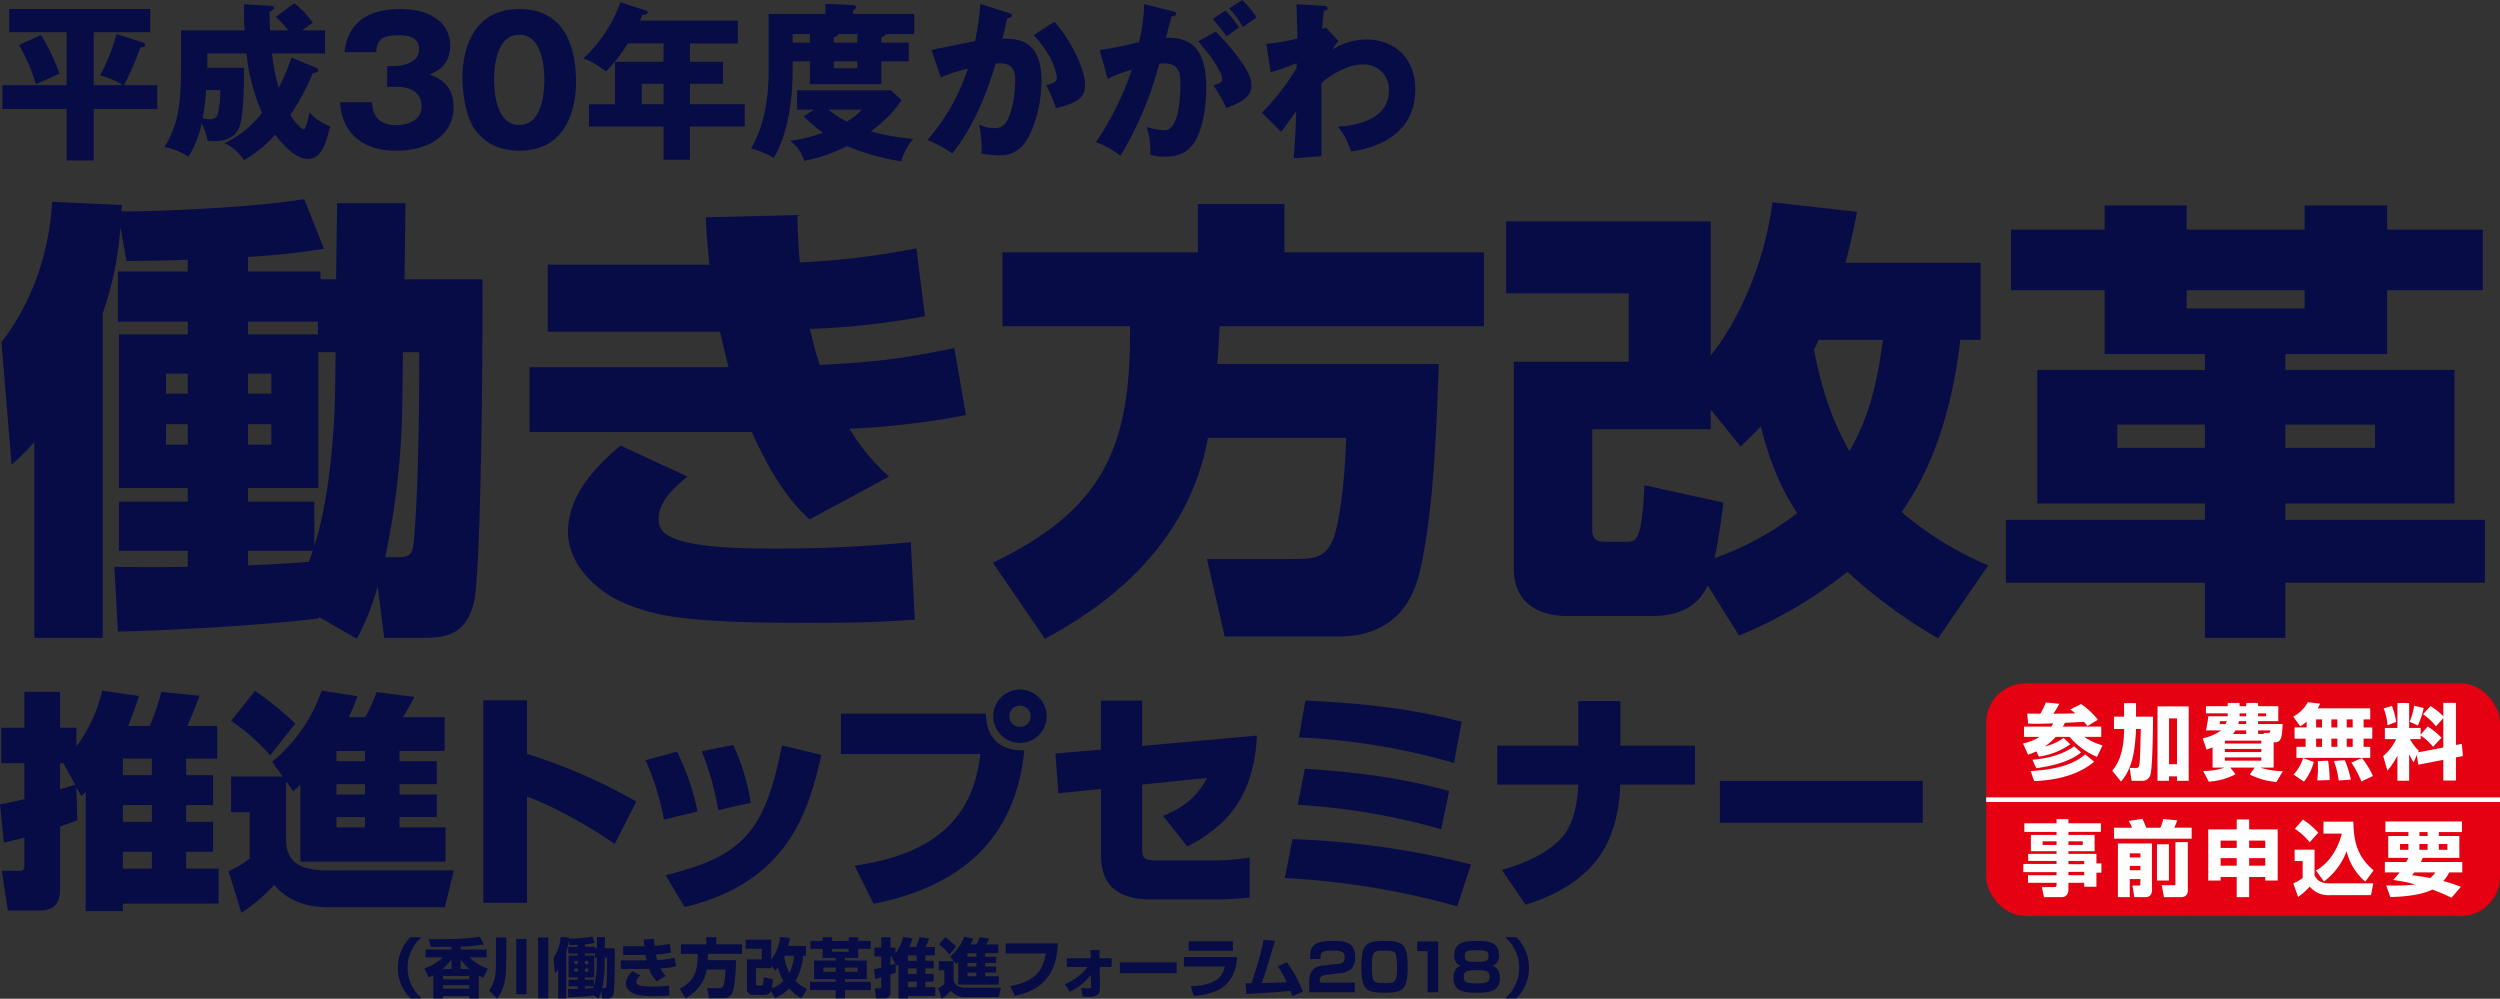 <svg id="レイヤー_1" data-name="レイヤー 1" xmlns="http://www.w3.org/2000/svg" viewBox="0 0 543.152 216.98"><rect x="0" y="0" width="543.152" height="216.98" fill="#333333" stroke="none"/><defs><style>.cls-1{fill:#070c47;}.cls-2{fill:#e50012;}.cls-3{fill:#fff;}.cls-4{fill:none;stroke:#fff;stroke-miterlimit:10;}</style></defs><title>header</title><path class="cls-1" d="M69.285,134.034v.3c-11.88,1.584-35.531,2.771-43.67,2.871l-.77-14.058c6.489.1,10.01.1,15.949,0v-3.465H25.834V108.987h14.96v-2.97H25.834V72.654h14.96V69.882H25.615V58.992H40.794V56.418c-3.96.2-8.029.2-13.31.3l-1.319-7.326A72.5,72.5,0,0,1,22.315,68.1v70.487H7.464V96.018a51.158,51.158,0,0,1-4.95,4.95L.315,74.337c9.459-12.177,10.779-25.839,11-30.492l15.18.693c0,.5-.111.891-.111,1.386h2.75c2.971,0,25.41-.693,36.961-2.673l4.29,10.791a159.409,159.409,0,0,1-16.5,1.782v3.168h15.73v1.683h3.41l.22-16.533H88.1l-.22,16.533h16.94c.11,10.989-.22,63.557-1.87,70.289-1.98,7.623-6.82,7.623-12.32,7.623h-7.15L82.045,127.4a53.894,53.894,0,0,1-4.51,11.386ZM36.065,81.168v4.356h4.729V81.168Zm0,10.989v4.455h4.729V92.157Zm17.82-22.275v2.772h15.18V69.882Zm19.03,6.633h-3.74v29.5H53.885v2.97H68.3v9.6c3.079-9.4,4.4-24.056,4.51-33.956Zm-19.03,4.653v4.356h5.06V81.168Zm0,10.989v4.455h5.06V92.157Zm0,27.522v3.168c6.27-.3,8.58-.4,13.2-.792.33-.792.66-1.684.88-2.376Zm33.55-34.848a173.284,173.284,0,0,1-3.74,36.233h1.98c2.2,0,3.52,0,3.96-1.781.66-2.772,1.54-20.494,1.43-42.768h-3.52Z"/><path class="cls-1" d="M173.236,46.716c.11,3.069.11,5.742.55,10.3a171.673,171.673,0,0,0,25.3-3.069l1.87,14.751a166.361,166.361,0,0,1-24.97,2.772c.33,1.584,1.1,4.653,2.09,7.821,12.21-.693,16.5-1.089,29.26-3.663l2.53,14.553a174.621,174.621,0,0,1-25.3,2.97,45.472,45.472,0,0,0,8.58,10.395l-17.27,9.306c-2.42-2.277-6.93-6.534-12.54-19.008H115.045V79.782h43.231c-.55-2.178-.77-3.168-1.87-7.722h-37.4V57.507H154.1c-.55-6.336-.66-7.128-.77-10.3Zm-23.87,56.826c-2.31,1.881-6.27,5.246-6.27,9.009,0,2.573,0,6.633,24.09,6.633a304.725,304.725,0,0,0,30.69-1.387l.88,16.83c-5.94.4-10.67.693-23.21.693-25.74,0-32.671-1.286-39.82-4.257-7.04-2.97-12.32-9.107-12.32-15.443,0-7.029,4.509-13.068,11.44-18.81Z"/><path class="cls-1" d="M262.446,95.127c-4.4,24.156-23.1,37.025-35.42,43.659L215.7,122.252c24.2-11.681,30.03-25.145,29.81-51.38h-27.72V54.834h42.46V44.34h18.81V54.834H322.4V70.872h-57.42c-.22,3.366-.22,5.544-.55,8.217h48.18c-.55,14.652-1.1,30.788-3.85,43.857-.88,4.058-3.41,15.345-17.93,15.345h-24.75l-3.85-16.831h18.59c5.06,0,7.15-.4,8.8-4.256,1.21-2.97,2.53-11.385,2.86-22.077Z"/><path class="cls-1" d="M371.015,127.2c-1.76,3.86-5.28,6.632-12.1,6.632h-18.7c-3.41,0-11.33-1.188-11.33-10.3V78.594h24.97V63.744h-26.62V48.1h44.44V77.208c3.74-4.455,11.22-16.632,13.42-33.264l18.37,2.079c-.769,3.96-1.429,7.029-2.53,11.088h29.37V73.842h-4.4c-2.531,21.582-9.241,32.274-12.76,37.422a74.2,74.2,0,0,0,18.81,11.583l-10.89,15.839a111.756,111.756,0,0,1-19.691-14.454,97.29,97.29,0,0,1-23.54,13.86Zm3.41-18.018c-.44,3.563-.66,5.543-1.87,12.078a64.837,64.837,0,0,0,17.931-9.8c-1.54-2.276-5.28-8.018-7.921-18.809-1.98,2.079-2.75,2.772-4.4,4.356l-6.49-8.019v4.257h-25.74v21.978c0,1.781.99,2.475,2.641,2.475H353.2c2.31,0,3.52,0,4.07-12.276Zm20.68-35.343a17.8,17.8,0,0,1-.989,2.079c2.309,12.672,6.269,19.5,7.7,22.077,4.51-7.722,6.159-15.741,7.26-24.156Z"/><path class="cls-1" d="M539.866,126.608h-43.34v11.979h-17.49V126.608H435.805V112.947h43.231v-3.564H442.625V80.376h36.411V76.911H457.255V63.051H436.906V49.884h20.349V44.637h17.821v5.247h25.63V44.637h17.93v5.247h20.79V63.051h-20.79v13.86h-22.11v3.465h36.74v29.007h-36.74v3.564h43.34ZM460.005,92.256v5.049h19.031V92.256Zm15.071-29.2v3.96h25.63v-3.96Zm21.45,29.205v5.049H516V92.256Z"/><path class="cls-1" d="M16.6,171.01l.2,7.2c-1.3.5-2.2.85-3.751,1.35v13c0,2.05,0,5.25-4.349,5.25h-7l-1.3-8.6H3.951c1.149,0,1.349-.05,1.349-1.45v-5.8c-1.349.4-2.25.6-4.45,1.1L0,174.76c1.5-.3,2.9-.55,5.3-1.15v-7.8H.3v-7.7h5v-7.8h7.75v7.8H16.6v4.05a32.522,32.522,0,0,0,5.6-12.1l8,1.15c-.55,1.7-.9,2.9-2.35,6.5h4.7a51.45,51.45,0,0,0,2.5-7.4l8.3.85c-.2.651-1.65,4.45-2.65,6.551h6.5v7.1h-6.75v3.6H46.3v6.5h-5.85v3.65H46.3v6.5h-5.85v3.649H47.5v7.6H26.7v1.65H18.6v-25.9c-.3.3-.7.7-.95.9Zm-2.85-5.2h-.7v5.65c1.3-.35,1.9-.6,3.3-.949Zm12.951-1v3.6H33v-3.6Zm0,10.1v3.65H33v-3.65Zm0,10.151v3.649H33v-3.649Z"/><path class="cls-1" d="M65.251,170.459c-.3.3-.95.951-1.55,1.451l-1.55-2.2v12.7c0,5.9,4.5,6.7,9.5,6.7H98.6l-1.95,8H71.5c-7.351,0-10.251-3.05-11.952-4.85a36.027,36.027,0,0,1-7.1,6.05l-2.8-9.05a18.937,18.937,0,0,0,4.6-2.75V176.46H50.2v-7.751H61.4l-2.3-3.2a34.683,34.683,0,0,0,10.8-15.451l7.8,1.2c-.451,1.15-1,2.6-1.9,4.551h3.551a32.335,32.335,0,0,0,2.45-5.451l8.2,1.05a35.14,35.14,0,0,1-2.5,4.4h9.1v7.35H86.8v2.2h8.1v5H86.8v2.251h8.1v4.9H86.8v2.25h10v7.45H65.251ZM55.4,150.108a65.581,65.581,0,0,1,8.751,7.1l-5.45,6.9a44.259,44.259,0,0,0-8.5-7.5Zm17.7,13.051v2.2h6.2v-2.2Zm0,7.2v2.251h6.2v-2.251Zm0,7.151v2.25h6.2v-2.25Z"/><path class="cls-1" d="M114.5,152.158v11.651a116.284,116.284,0,0,1,23.751,10.351l-4.7,9.2c-4.6-3.3-13.4-8.3-19.051-10.3v23.1H105v-44Z"/><path class="cls-1" d="M144.251,178.06a57.116,57.116,0,0,0-4-12.9l6.851-1.85a53.315,53.315,0,0,1,4.45,13Zm.35,12.1c16.751-4.2,21.5-9.2,25.3-28.2l8.551,2.05c-2.651,11.3-6.551,27.552-29.7,33.052Zm11.451-14.151a60.86,60.86,0,0,0-3.6-12.8l6.85-1.35a46.889,46.889,0,0,1,3.8,12.551Z"/><path class="cls-1" d="M214.2,155.059c.1,5.25,3,8.1,8.35,7.95-1.95,19.4-13.85,29.552-32.752,33.352l-4.15-8.3C209.2,184.86,212,171.359,213,163.809H182.7v-8.75Zm7.4,6.35a5.8,5.8,0,1,1,5.8-5.8A5.794,5.794,0,0,1,221.6,161.409Zm0-8.1a2.326,2.326,0,0,0-2.3,2.3,2.294,2.294,0,0,0,2.3,2.3,2.263,2.263,0,0,0,2.3-2.3A2.293,2.293,0,0,0,221.6,153.309Z"/><path class="cls-1" d="M273.1,159.809c-.649,10.851-4.3,18.551-15.15,24.1l-5.251-6.65c4.15-1.7,7.2-3.8,9.55-8.251l-14.1,1.45v13.6c0,2.649.349,2.9,3.85,2.9h12.051a53.527,53.527,0,0,0,7.45-.649v8.7c-1.75.2-5.4.4-7.251.4H250c-10.8,0-10.8-7.15-10.8-10.35V171.41l-9.251.95-.651-8.651,9.9-.85V152.208h8.95v9.851Z"/><path class="cls-1" d="M316.6,196.911a172.226,172.226,0,0,0-37.452-6.15l1.65-8.451a184.2,184.2,0,0,1,38.8,5.5Zm-3.5-16.751a144.5,144.5,0,0,0-31.152-5.3l1.55-7.851c17.151,1.15,25.251,3.2,31.352,4.851Zm2.8-14.4a143.67,143.67,0,0,0-33.7-5.55l1.4-8c11.451.5,22.9,1.65,33.952,4.6Z"/><path class="cls-1" d="M342.9,162.009v-9.7h9.15v9.7h16.2v8.45H352c0,1.451-.2,9.8-4.75,15.952-3.8,5.15-9.7,8.25-15.8,10.15l-5.151-7.55c5.45-1.551,10.25-3.85,13.251-7.3,3-3.5,3.3-10,3.3-10.3l.05-.951H325.3v-8.45Z"/><path class="cls-1" d="M417.754,169.66v9.1h-44.1v-9.1Z"/><path class="cls-1" d="M20.362,34.856H14.478V23.682H.528V18.5h13.95V6.993H2.008V1.961H32.646V6.993H20.362V18.5h6.327a16.658,16.658,0,0,0-4.958-2.109A39.887,39.887,0,0,0,25.32,7.4L30.8,9.14c.333.11.741.3.741.666s-.445.481-1.036.481A65.341,65.341,0,0,1,26.948,18.5h7.216v5.181h-13.8ZM8.89,7.623a40.674,40.674,0,0,1,4.034,8.4c-1.443.629-3.7,1.665-5.143,2.257a37.237,37.237,0,0,0-3.663-8.51Z"/><path class="cls-1" d="M68.61,14.69c.185.074.518.222.518.555,0,.37-.333.555-1.147.629a52.193,52.193,0,0,1-4.921,9.14c.7,1.036,2.257,3.071,2.96,3.071.444,0,1.073-2.849,1.221-3.664a10.828,10.828,0,0,0,4.514,3.035c-1,3.737-1.85,7.067-4.921,7.067-3,0-6.179-4.144-7.068-5.254A26.2,26.2,0,0,1,53,34.782a10,10,0,0,0-4.218-3.663,22.425,22.425,0,0,0,8.141-6.586A43.024,43.024,0,0,1,53.55,11.619H45.04v3.108H53c0,3.4,0,8.51-.7,11.841-.222,1-.851,4.107-5.883,4.107-.407,0-.7-.037-1.3-.074a15.226,15.226,0,0,0-1.3-3.848,21.252,21.252,0,0,1-2.886,7.289,14.794,14.794,0,0,0-5.218-2.109c3.627-5.624,3.627-11.471,3.627-20.055V6.586h13.8C53,4.514,53,2.59,53,.925l5.735.333c.333.037.777.074.777.481,0,.3-.3.518-.962.777.038,1.147.038,2.183.112,4.07h3.922a20.462,20.462,0,0,0-2.664-2.923L63.948.7a21.048,21.048,0,0,1,4.033,4.255,21.538,21.538,0,0,0-2.257,1.628h4.884v5.033H59.1a43.961,43.961,0,0,0,1.444,7.474,43.136,43.136,0,0,0,2.775-6.586ZM44.781,19.574a54.246,54.246,0,0,1-.74,6.106,6.479,6.479,0,0,0,1.443.222c1.036,0,1.517-.26,1.812-1.073a21.116,21.116,0,0,0,.556-5.255Z"/><path class="cls-1" d="M84.112,18.871V14.357h1.849c.7,0,5.107-.407,5.107-3.627,0-3.07-3.293-3.07-4.4-3.07-2.849,0-4.848.444-4.921,3.663h-6.92c.814-6.957,5.7-9.362,12.1-9.362,6.92,0,10.879,3.182,10.879,7.918,0,4.478-3.071,5.7-4.513,6.291,1.7.629,5.253,2,5.253,6.956,0,6.587-5.846,9.621-12.506,9.621-6.365,0-11.657-2.96-12.174-10.545h6.956c.074,1.4.333,4.995,5.292,4.995.7,0,5.476-.111,5.476-4.145,0-2.368-1.665-4.181-5.292-4.181Z"/><path class="cls-1" d="M125.146,17.835c0,3.552-.851,14.912-12.322,14.912-5.366,0-8.251-2.59-9.769-4.773-1.924-2.812-2.59-7.882-2.59-11.1,0-3.552.851-14.912,12.359-14.912C123.628,1.961,125.146,11.8,125.146,17.835Zm-17.8-.481c0,1.221,0,9.806,5.476,9.806,5.439,0,5.439-8.548,5.439-9.806,0-1.369,0-9.806-5.439-9.806C107.348,7.548,107.348,16.022,107.348,17.354Z"/><path class="cls-1" d="M149.9,13.432h7.179V18.2H149.9v4.441h11.915v4.847H149.9v7.215h-5.735V27.493H127.957V22.646h5.661V13.432h10.546v-4h-7.771a34.155,34.155,0,0,1-4.736,6.105c-2.813-2.146-4.071-2.553-4.922-2.812A31,31,0,0,0,134.8.481l5.44,1.776c.222.074.444.185.444.407,0,.481-.518.518-1.11.555-.185.481-.37.888-.518,1.258H160.3V9.436H149.9ZM144.164,18.2h-4.737v4.441h4.737Z"/><path class="cls-1" d="M197.445,9.25v4.071h-5.958v4.958H175.946V13.321h-3.738v1.961c0,8.288-1.627,14.912-4.107,19.056a17.128,17.128,0,0,0-4.921-2.072c3.478-5.957,3.812-13.136,3.812-16.725V3.034h12.321V.814l6.031.3c.186,0,.629.074.629.481,0,.333-.443.592-.629.666v.777h13.284V7.4h-6.216c0,.408-.666.593-.925.629V9.25ZM176.871,23.829h-3.7V19.611h20.389l2.294,2.146c-1.85,3.146-5.735,6.106-6.66,6.772a44.754,44.754,0,0,0,9.214,1.628,14.43,14.43,0,0,0-2.628,4.885,50.972,50.972,0,0,1-11.767-3.294,33.974,33.974,0,0,1-9.324,3.182,7.861,7.861,0,0,0-3.108-4.366,30.2,30.2,0,0,0,7.215-1.739,31.826,31.826,0,0,1-4.181-3.553ZM175.946,9.25V7.4h-3.738V9.25Zm4.033,14.579a22.975,22.975,0,0,0,3.959,2.591,11.611,11.611,0,0,0,3.294-2.591ZM186.27,9.25V7.4h-4.219c0,.556-.592.629-.887.629V9.25Zm-5.106,4.071v1.517h5.106V13.321Z"/><path class="cls-1" d="M219.088,2.812c.408.111.741.222.741.555,0,.518-.778.592-1,.592-.556,2.516-.778,3.479-1.037,4.44,3.182,0,8.474.111,8.474,9.066,0,6.105-1.925,11.323-3.7,13.691a6.349,6.349,0,0,1-5.477,2.59,19.89,19.89,0,0,1-3.923-.407,11.087,11.087,0,0,0,.112-1.369,28.077,28.077,0,0,0-.555-4.958,6.161,6.161,0,0,0,3.219.814,2.8,2.8,0,0,0,2.183-.7c1.258-1.11,2.442-5.254,2.442-9.843,0-3.811-2.664-3.589-4.255-3.478-2.923,10.027-6.4,15.652-9.4,19.537a26.2,26.2,0,0,0-5.44-2.923,44.288,44.288,0,0,0,8.807-15.5A39.427,39.427,0,0,0,204.4,16.8l-2.035-5.957c1.517-.3,8.1-1.665,9.472-1.888a56.675,56.675,0,0,0,1.148-8.1Zm9.991,1.924c4.07,4.552,6.661,10.731,6.661,13.654,0,1.924-.63,2.961-2.628,3.922a14.389,14.389,0,0,1-3.7,1.147,29.74,29.74,0,0,0-2.146-4.958c1-.222,2.368-.518,2.368-1.7a14.7,14.7,0,0,0-1.925-5.07,27.093,27.093,0,0,0-3.144-4.106Z"/><path class="cls-1" d="M254.608,2.4c.666.148.888.222.888.629,0,.481-.481.481-.962.518-.185.74-1.036,3.848-1.221,4.662,6.55-.258,8.769,3.812,8.769,10.99,0,.592,0,8.511-3.071,12.4-.814,1.036-2.368,2.442-5.957,2.442a9.625,9.625,0,0,1-3.145-.444,17.335,17.335,0,0,0-.778-6.031,14.467,14.467,0,0,0,3.886.74c3.034,0,3.441-6.661,3.441-10.361,0-1.48-.111-4.181-3.478-4.181-.37,0-.74.037-1.11.074a76.93,76.93,0,0,1-8.437,20.018,18.228,18.228,0,0,0-5.328-2.96,65.987,65.987,0,0,0,7.808-15.763,29.486,29.486,0,0,0-5.255,2l-1.74-6.254a84.6,84.6,0,0,0,8.548-1.738A39.33,39.33,0,0,0,248.577.888Zm9.51,4.477a45.81,45.81,0,0,1,5.994,7.142c1.369,2.109,1.776,3.33,1.776,4.625,0,2.775-3.219,3.959-5.439,4.81a39.678,39.678,0,0,0-2.813-4.921c1.406-.444,1.888-.592,1.888-1.406,0-1.776-3.626-6.438-5.218-8.14Zm2.072-4.588a23.993,23.993,0,0,1,3.034,3.664c-.851.591-1.036.739-2.7,1.96-.37-.48-2.221-2.923-3.034-3.774ZM269.89,0A20.652,20.652,0,0,1,273,3.774c-.815.592-2.147,1.518-3,2.109a16.468,16.468,0,0,0-2.961-4.07Z"/><path class="cls-1" d="M290.794,8.917a7.3,7.3,0,0,0-1.257,1.813,13.645,13.645,0,0,1,7.437-2.146c5.218,0,10.509,3.368,10.509,10.805,0,11.471-11.359,13.136-13.913,13.506-1.184-3-1.665-3.885-2.923-5.365,4.033-.259,11.1-1.517,11.1-7.808a5.415,5.415,0,0,0-5.587-5.735c-3.146,0-6.587,1.961-9.067,4.033V33.931l-6.031.444c.407-4.625.519-9.1.556-10.25-1.074,1.517-3,4.219-3.257,4.515L274.144,24.5a52.017,52.017,0,0,0,7.548-9.695V13.728a42.1,42.1,0,0,1-5.624,1.961l-.962-6.179a37.7,37.7,0,0,0,6.771-1.148c0-1.184-.185-6.364-.185-7.437l5.625.333c.7.037,1.109.074,1.109.555,0,.407-.333.444-.813.518-.259,2.22-.3,3.145-.333,4.033a8.223,8.223,0,0,1,.776-.37Z"/><rect class="cls-2" x="431.522" y="148.478" width="111.63" height="50.524" rx="8.504" ry="8.504"/><path class="cls-3" d="M445.648,157.864a4.728,4.728,0,0,0,.428-.713c-1.889.089-3.244.089-3.582.089-.856,0-1.426-.018-1.854-.036l-.214-2.192c.41.036,2.424.036,2.869.036a15.06,15.06,0,0,0,1.177-2.424l2.923.285a21.862,21.862,0,0,1-1.266,2.157c.66,0,3.868-.054,4.742-.071a13.573,13.573,0,0,0-1.088-.856l2.371-1.177a17.073,17.073,0,0,1,3.635,3.405l-2.263,1.372c-.232-.285-.41-.517-.767-.909-.588.036-3.493.178-4.135.214-.107.214-.177.356-.427.82h8.323v2.227h-3.689a12.671,12.671,0,0,0,3.974,1.836l-1.212,2.513a15.826,15.826,0,0,1-5.953-4.349h-3.012a12.265,12.265,0,0,1-2.388,2.1,12.287,12.287,0,0,0,4.117-1.872l1.426,1.39a15.759,15.759,0,0,1-6.808,2.674l-.553-1.141c-.962.428-1.3.552-1.8.731l-1.106-2.442a11.2,11.2,0,0,0,3.618-1.444h-3.4v-2.227Zm9.339,7.628c-3.618,2.994-8.359,4.028-13.046,4.206l-.766-2.175c6.683-.392,9.8-1.871,11.869-3.635Zm-2.852-2.014c-.962.748-3.243,2.53-9.749,3.422l-.819-1.836c5.56-.463,8.144-2.281,9.071-2.923Z"/><path class="cls-3" d="M458.891,167.434c.713-.855,2.584-3.029,2.584-9.054h-2.192v-2.672h2.192v-2.941h2.6v2.941h3.689c.018,1.621-.09,11.37-.589,12.707a1.8,1.8,0,0,1-1.888,1.229H463.1l-.392-2.8h1.408a.622.622,0,0,0,.356-.071c.428-.285.446-.553.642-8.4h-1.033c-.018.517-.09,1.765-.233,3.155-.2,1.729-.605,5.543-3.047,8.27Zm9.856-13.955h6.772v16.165H472.97v-.98h-1.728v.98h-2.5Zm2.5,2.6v9.944h1.728v-9.944Z"/><path class="cls-3" d="M480.707,162.372c-.536.214-.856.322-1.319.482l-.82-2.459a9.94,9.94,0,0,0,3.974-1.711h-3.261c.267-1.373.3-1.533.516-3.066h4.189v-.642h-4.723v-1.55h4.723v-.713h2.584v.713h1.443v-.713H490.6v.713h4.384v3.243H490.6v.642h5.329c-.107,2.353-.178,3.957-1.6,3.957h-.357v5.507h-2.851a15.674,15.674,0,0,0,4.847.767l-1.372,2.352a16,16,0,0,1-5.828-1.622l1.087-1.5h-5.275l1.1,1.443a14.473,14.473,0,0,1-5.81,1.605l-1.212-2.318a13.885,13.885,0,0,0,4.616-.73h-2.566Zm1.639-5.7c-.036.108-.106.553-.125.642h1.3a3.946,3.946,0,0,0,.249-.642Zm1.034,4.866h7.912v-.623h-7.859l-.053.017Zm0,1.176v.678h7.912v-.678Zm0,1.836v.713h7.912v-.713Zm4.633-5.079v-.784h-2.334a4.317,4.317,0,0,1-.553.784Zm0-2.8h-1.568a4.086,4.086,0,0,1-.16.642h1.728Zm-1.443-1.051h1.443v-.642H486.57Zm4.028,0h1.746v-.642H490.6Zm1.23,3.85-.036-.232h.98c.2,0,.464,0,.464-.552H490.6v.784Z"/><path class="cls-3" d="M501.132,156.759a5.386,5.386,0,0,1-1.39,1.016l-1.515-2.086a7.59,7.59,0,0,0,3.172-3.136l2.655.32a5.551,5.551,0,0,1-.5,1.016h11.406v2.406h-1.444v1.747h1.89v2.442h-1.89v1.764h1.444v2.406H498.921v-2.406h2v-1.764h-2.4v-2.442h2.62Zm1.569,8.786a11.658,11.658,0,0,1-2.139,4.278l-2.264-1.551a9.273,9.273,0,0,0,2.068-3.582Zm.5-9.25v1.747h1.283v-1.747Zm0,4.189v1.764h1.283v-1.764Zm2.6,4.794a28.864,28.864,0,0,1,.339,4.206l-2.691.071a20.547,20.547,0,0,0,.142-2.834,12.943,12.943,0,0,0-.035-1.372Zm.713-8.983v1.747h1.3v-1.747Zm0,4.189v1.764h1.3v-1.764Zm2.923,4.669a23.138,23.138,0,0,1,1.318,4.224l-2.655.2a18.446,18.446,0,0,0-1.033-4.241Zm.41-8.858v1.747h1.3v-1.747Zm0,4.189v1.764h1.3v-1.764Zm3.332,4.206a20.164,20.164,0,0,1,2.371,3.9l-2.5,1.194a24.7,24.7,0,0,0-2.192-4.117Z"/><path class="cls-3" d="M525.087,164.03l-.695,1.6a11.664,11.664,0,0,1-.98-1.764v5.756h-2.549v-5.471a15.087,15.087,0,0,1-2.174,3.279l-.909-3.172a10.57,10.57,0,0,0,2.8-3.672h-2.442v-2.441h2.727v-5.418h2.549v5.418h2.5v1.461l1.514-1.764a14.293,14.293,0,0,1,3.012,2.442l-1.835,1.978a10.511,10.511,0,0,0-2.691-2.442v.766h-2.318a10.415,10.415,0,0,0,1.908,2.531l-.143.339,5.472-1.051v-6.381l-1.586,1.782a12.986,12.986,0,0,0-2.817-2.638l1.622-1.764a13.681,13.681,0,0,1,2.781,2.228V152.7h2.744v9.161l1.283-.25.232,2.656-1.515.285v5.026h-2.744v-4.491l-5.436,1.051Zm-5.4-10.658a17.831,17.831,0,0,1,.908,3.458l-1.888.766a11.667,11.667,0,0,0-.838-3.689Zm6.879.446a16.623,16.623,0,0,1-1.266,3.8l-1.781-.8a14.985,14.985,0,0,0,.98-3.493Z"/><path class="cls-3" d="M456.449,180.737h-7.058v.66h5.685v3.528h-5.685v.589h6.077v2.067h1.087V189.6h-1.087v3.047h-2.655v-.855h-3.422v1.426c0,.873-.392,1.693-1.462,1.693h-3.867l-.445-2.192h2.726c.374,0,.463-.178.463-.5v-.428h-6.2v-1.64h6.2v-.677h-7.218v-1.782h7.218v-.642H440.64v-1.532h6.166v-.589h-5.578V181.4h5.578v-.66h-7v-1.871h7v-.909h2.585v.909h7.058Zm-12.672,2.05v.784h3.029v-.784Zm5.614,0v.784h3.118v-.784Zm0,4.259v.713h3.422v-.713Zm0,2.371v.73h3.422v-.73Z"/><path class="cls-3" d="M459.3,179.829h3.921a12.207,12.207,0,0,0-.73-1.462l2.958-.463a14.361,14.361,0,0,1,.838,1.925h3.065a8.824,8.824,0,0,0,.642-1.89l3.047.3c-.232.642-.588,1.444-.66,1.587h3.779v2.387H459.3Zm.837,3.421h7.4v10.141c0,1.39-.981,1.515-1.355,1.515H463.7l-.41-2.513h1.39c.339,0,.339-.214.339-.356v-1.052h-2.3v3.921h-2.585Zm2.585,2.139v.909h2.3v-.909Zm0,2.727v.962h2.3v-.962Zm5.9-4.688h2.6v7.878h-2.6Zm4.009-.463h2.692v10.444a1.336,1.336,0,0,1-1.373,1.5h-3.814l-.464-2.584h2.62c.232,0,.339-.054.339-.357Z"/><path class="cls-3" d="M488.656,180.2h6.2v11.1h-2.709v-.766h-3.492v4.384h-2.709V190.54h-3.494v.766h-2.691V180.2h6.185v-2.157h2.709Zm-2.709,2.423h-3.494v1.6h3.494Zm0,3.814h-3.494v1.64h3.494Zm2.709-2.21h3.492v-1.6h-3.492Zm0,3.85h3.492v-1.64h-3.492Z"/><path class="cls-3" d="M498.53,184.605h4.331v5.578c.623,1.3,1.639,1.729,3.208,1.729h9.553l-.5,2.566h-8.84a5.294,5.294,0,0,1-4.474-1.854,14.375,14.375,0,0,1-2.53,2.247l-1.034-2.941a10.03,10.03,0,0,0,2.032-1.177v-3.671H498.53Zm1.8-6.541a15.56,15.56,0,0,1,3.333,2.852L501.809,183a13.806,13.806,0,0,0-3.226-2.922Zm2.834,11.05c3.065-1.657,4.9-5.044,5.614-8H504.8v-2.6h6.5c.036,5.027,1.266,7.913,4.385,10.587l-1.8,2.442a12.559,12.559,0,0,1-4.062-6.613,14.538,14.538,0,0,1-4.92,6.577Z"/><path class="cls-3" d="M522.77,187.278c.16-.3.392-.731.464-.891h-4.367v-4.759h4.384v-.855h-4.99v-2.3h16.628v2.3h-5.026v.855h4.456v4.759h-7.948a5.475,5.475,0,0,1-.428.891h9.017v2.264h-2.851a7.627,7.627,0,0,1-1.283,1.871,36.789,36.789,0,0,1,3.832,1.248l-2.05,2.387a36.384,36.384,0,0,0-4.171-1.782c-1.871.963-5.168,1.551-9.125,1.622l-.891-2.531c.891.036,1.284.036,2.032.036a29.539,29.539,0,0,0,4.277-.249,36.79,36.79,0,0,0-4.794-.963c.41-.445.838-.927,1.391-1.639h-3.191v-2.264Zm-1.337-2.656h1.818v-1.247h-1.818Zm3.084,4.92c-.161.213-.215.3-.481.624a38.351,38.351,0,0,1,3.956.6,7.145,7.145,0,0,0,1.123-1.229Zm1.122-7.914h1.782v-.855h-1.782Zm0,2.994h1.782v-1.247h-1.782Zm4.224,0h1.853v-1.247h-1.853Z"/><line class="cls-4" x1="431.522" y1="173.74" x2="543.152" y2="173.74"/><path class="cls-1" d="M91.625,203.617a8.72,8.72,0,0,0,0,13.279H89.174a9.4,9.4,0,0,1,0-13.279Z"/><path class="cls-1" d="M94.153,211.881a9.715,9.715,0,0,1-.98.476l-.981-1.947A10.854,10.854,0,0,0,96.212,208H92.458v-1.709h5.631V205.7c-2.8.014-3.81.014-4.034.014h-.434l-.476-1.667c5.743.042,8.965-.14,11.108-.56l.84,1.709a32.989,32.989,0,0,1-5,.476v.616h5.645V208h-3.726a11.067,11.067,0,0,0,3.978,2.451l-1.009,2.017c-.35-.2-.574-.308-.952-.532v4.973h-2.073v-.491h-5.7v.491h-2.1Zm3.936-1.373V208.52a13,13,0,0,1-1.961,1.988Zm-1.835,1.527v.742h5.7v-.742Zm0,2v.757h5.7v-.757Zm5.716-3.53a12.187,12.187,0,0,1-1.877-1.947v1.947Z"/><path class="cls-1" d="M107.747,203.673h2.241v5.715c0,4.524-1.064,6.317-1.961,7.564l-1.751-1.723c.953-1.4,1.471-2.732,1.471-5.729Zm4.413.322H114.4v12.032H112.16Zm4.734-.322h2.227v13.209h-2.227Z"/><path class="cls-1" d="M129,216.279c-1.583.224-4.72.393-5.547.393l-.07-1.807c.56,0,.784,0,2.143-.028v-.561h-2v-1.414h2v-.491h-2v-4.762h2v-.448h-2.073V205.7h2.073v-.42c-.616.027-1.5.055-1.821.069l-.168-.98a17.028,17.028,0,0,1-.518,2.563v9.988h-1.751v-6.276a7,7,0,0,1-.7.813l-.28-3.39a9.116,9.116,0,0,0,1.5-4.5l1.793.111a.943.943,0,0,1-.014.239,24.808,24.808,0,0,0,5.141-.449l.518,1.4a15.333,15.333,0,0,1-2.143.309v.518h2.185v.322h.406l.014-2.424h1.751l-.027,2.424h2.128c.015.378.028.7.028,1.191,0,1.456-.013,7.648-.252,8.642a1.2,1.2,0,0,1-1.359,1.065h-1.12l-.168-1.611a8.219,8.219,0,0,1-.645,1.625Zm-4.2-7.508v.715h.728v-.715Zm0,1.653v.687h.728v-.687Zm4.861-2.367h-.393v-.9h-2.185v.448h2.031v4.762h-2.031v.491h1.947v1.372a18.321,18.321,0,0,0,.616-4.874Zm-2.578.714v.715h.743v-.715Zm0,1.653v.687h.743v-.687Zm0,3.852v.5c1.079-.042,1.779-.113,1.793-.113.07-.195.1-.266.14-.392Zm4.286-4.9a24.566,24.566,0,0,1-.546,5.31h.518c.323,0,.379-.141.407-.392.027-.155.154-2.158.14-6.234h-.505Z"/><path class="cls-1" d="M142.093,203.967c.042.658.07,1.078.126,1.527a18.644,18.644,0,0,0,3.292-.463l.252,1.919a18.487,18.487,0,0,1-3.264.421,8.146,8.146,0,0,0,.28,1.218,19.092,19.092,0,0,0,3.782-.518l.322,1.877a21.391,21.391,0,0,1-3.376.462,6.722,6.722,0,0,0,1.135,1.611l-1.989,1.205a8.007,8.007,0,0,1-1.639-2.732,1.531,1.531,0,0,1-.28.014h-5.855v-1.849h5.6c-.056-.28-.07-.378-.2-1.19h-4.9v-1.891h4.636c-.153-.967-.167-1.079-.209-1.457Zm-2.942,7.956c-.308.266-.9.757-.9,1.373,0,.952,1.513,1.022,3.389,1.022a29.366,29.366,0,0,0,3.727-.182l.084,2.157c-.491.042-1.261.1-2.844.1a17.935,17.935,0,0,1-4.188-.267c-2.2-.56-2.452-2-2.452-2.479A3.747,3.747,0,0,1,137.456,211Z"/><path class="cls-1" d="M153.529,210.648c-.168,1.023-.616,3.8-4.538,6.262l-1.317-2.1c3.11-1.681,3.922-3.614,3.908-7.564H147.94v-2.074h5.5V203.6h2.185v1.569h5.59v2.074h-7.4c-.014.308-.014.574-.071,1.358h6.178c-.028,1.093-.2,5.73-.757,7a1.9,1.9,0,0,1-1.806,1.247h-3.292l-.434-2.171h2.7c.238,0,.616,0,.9-.687a15.9,15.9,0,0,0,.379-3.348Z"/><path class="cls-1" d="M167.487,215.285a1.415,1.415,0,0,1-1.443.882h-2.437a1.258,1.258,0,0,1-1.331-1.372v-6.36H165.5v-2.3H162.01v-2h5.548v4.342a9.522,9.522,0,0,0,1.919-4.931l2.128.266c-.084.449-.168.925-.35,1.7h3.852v2.129h-.644a12.01,12.01,0,0,1-1.639,5.463,10.7,10.7,0,0,0,2.522,1.792l-1.261,2a14.09,14.09,0,0,1-2.62-2.115,11.822,11.822,0,0,1-3.067,2.073Zm.421-2.521a11.637,11.637,0,0,1-.253,1.961,7.144,7.144,0,0,0,2.564-1.583,10.264,10.264,0,0,1-1.177-2.97,6.09,6.09,0,0,1-.63.7l-.854-1.092v.56h-3.307V213.7a.355.355,0,0,0,.379.406h.728c.35,0,.476-.056.56-1.807Zm2.647-5.127c-.056.14-.084.224-.154.378a10.9,10.9,0,0,0,1.12,3.376,10.158,10.158,0,0,0,.981-3.754Z"/><path class="cls-1" d="M189.149,206.152H186.46v1.975h-2.872v.561h4.735v4.034h-4.735v.6h5.59V215.1h-5.59v1.779h-2.03V215.1h-5.576v-1.779h5.576v-.6h-4.693v-4.034h4.693v-.561h-2.83v-1.975h-2.647v-1.723h2.647v-.812h2.059v.812H184.4v-.812h2.059v.812h2.689Zm-10.267,4.076v.911h2.676v-.911Zm1.905-4.076v.644H184.4v-.644Zm2.8,4.076v.911h2.732v-.911Z"/><path class="cls-1" d="M194.563,209.444l.084,1.849c-.336.14-.561.224-1.191.448v3.726c0,.546,0,1.415-1.2,1.415h-1.919l-.293-2.157h1.05c.294,0,.364-.042.364-.407v-1.961c-.574.168-.924.252-1.33.336l-.21-2.114c.6-.127.91-.2,1.54-.351v-2.409h-1.485v-1.961h1.485v-2.241h2v2.241h1.093v1.274a9.077,9.077,0,0,0,1.667-3.571l2.031.308a14.8,14.8,0,0,1-.672,1.877h1.456a14.492,14.492,0,0,0,.743-2.129l2.1.266c-.07.21-.224.644-.364.966-.2.462-.308.714-.407.9h2.018v1.821h-2.074v1.176h1.807V210.4h-1.807V211.6h1.807v1.667h-1.807v1.205h2.158v1.919h-5.954v.518h-2.045v-7.4c-.056.056-.14.14-.392.364Zm-.827-1.415a2.52,2.52,0,0,1,.224-.21h-.5v1.863c.168-.056.911-.28,1.051-.322Zm3.516-.462v1.176h1.905v-1.176Zm0,2.829V211.6h1.905V210.4Zm0,2.872v1.205h1.905v-1.205Z"/><path class="cls-1" d="M203.968,208.813h3.208v4.133c.462,1.653,2.017,1.653,2.816,1.653h7.48l-.491,2.031h-7.045a3.809,3.809,0,0,1-3.348-1.415,9.694,9.694,0,0,1-2,1.765l-.742-2.3a5.77,5.77,0,0,0,1.317-.855v-3.039h-1.191Zm1.4-5.211a16.665,16.665,0,0,1,2.353,2.074l-1.442,1.7a12.552,12.552,0,0,0-2.27-2.2Zm2.83,5.352c-.155.14-.266.237-.519.462l-1.232-1.625a10,10,0,0,0,3.039-4.272l1.975.364a12.243,12.243,0,0,1-.574,1.317h1.233a7.428,7.428,0,0,0,.728-1.6l2.073.323a8.582,8.582,0,0,1-.7,1.275H216.9v1.9H214.04v.771h2.4v1.345h-2.4v.77h2.4v1.317h-2.4v.8H217v1.835h-8.8Zm2-1.85v.771h1.933V207.1Zm0,2.116v.77h1.933v-.77Zm0,2.087v.8h1.933v-.8Z"/><path class="cls-1" d="M229.833,204.947c-.182,3.712-1.051,9.82-9.371,11.4l-.981-2.116c6.234-1.092,7.242-4.258,7.719-7.088h-8.7v-2.2Z"/><path class="cls-1" d="M231.353,213.828a11.975,11.975,0,0,0,4.931-3.74h-4.5V208.2h5.183l-.028-1.807h1.933l.014,1.807h2.633v1.891h-2.591l.042,4.595c.014,1.414-.743,1.877-2.494,1.877-.419,0-.812-.015-1.246-.043l-.336-1.862c.448.042,1.232.084,1.681.084.378,0,.462-.056.462-.35l-.028-2.592a12.69,12.69,0,0,1-4.567,3.67Z"/><path class="cls-1" d="M255.65,209.079v2.34H243.3v-2.34Z"/><path class="cls-1" d="M268.8,207.931c-.448,4.692-2.367,7.914-9.426,8.446l-.673-2.1c5.589-.21,6.92-2.143,7.424-4.286h-8.909v-2.059Zm-.924-3.432v2.073h-9.623V204.5Z"/><path class="cls-1" d="M279.574,209.052a25.816,25.816,0,0,1,3.474,6.4l-2.256.981c-.195-.533-.293-.8-.448-1.177-2.367.322-8.53.63-9.511.686l-.266-2.325c.224,0,1.078,0,1.373-.014,1.946-6.3,2.017-6.542,2.591-9.427l2.466.238c-1.877,6.317-2.087,7.018-2.873,9.161,1.374-.014,1.78-.028,5.408-.182a20.539,20.539,0,0,0-1.919-3.432Z"/><path class="cls-1" d="M288.04,211.825c-.769.1-1.316.252-1.316,1.3v.35h7.62v2.1h-9.917v-1.961c0-1.162.028-3.5,2.76-3.81l3.586-.406c1.036-.112,1.358-.421,1.358-1.345,0-1.036-.322-1.527-2.452-1.527-2.535,0-2.759.266-2.787,1.821h-2.269c.028-2.451.322-3.922,4.833-3.922,2.549,0,4.959.14,4.959,3.488a3.766,3.766,0,0,1-.757,2.521,4.248,4.248,0,0,1-2.171.967Z"/><path class="cls-1" d="M300.851,215.691c-4.132,0-5.084-.742-5.084-5.631,0-4.749.868-5.631,4.973-5.631,4.146,0,5.084.742,5.084,5.631C305.824,214.809,304.97,215.691,300.851,215.691Zm-2.773-5.6c0,3.418.238,3.5,2.885,3.5,2.269,0,2.55-.252,2.55-3.306a14.216,14.216,0,0,0-.238-2.941c-.28-.743-1.108-.813-2.48-.813C298.316,206.53,298.078,206.656,298.078,210.088Z"/><path class="cls-1" d="M312.458,204.541v11.038h-2.311v-8.937h-2.241v-2.1Z"/><path class="cls-1" d="M315.968,207.553c0-2.662,1.877-3.124,4.692-3.124s5.015.238,5.015,3.124a2.341,2.341,0,0,1-1.373,2.311c1.569.448,1.569,2.311,1.569,2.577,0,3-2.339,3.25-4.9,3.25-2.3,0-5.2-.028-5.2-3.194,0-.392,0-2.185,1.556-2.633A2.273,2.273,0,0,1,315.968,207.553Zm2.059,4.776c0,1.037.547,1.317,2.787,1.317,2.437,0,2.8-.322,2.8-1.443,0-1.414-1.036-1.414-2.8-1.414C318.559,210.789,318.027,211,318.027,212.329Zm.21-4.608c0,1.134.6,1.247,2.731,1.247,2.1,0,2.438-.253,2.438-1.331,0-.953-.491-1.191-2.577-1.191C318.643,206.446,318.237,206.7,318.237,207.721Z"/><path class="cls-1" d="M327,216.9a8.718,8.718,0,0,0,0-13.279h2.452a9.4,9.4,0,0,1,0,13.279Z"/></svg>